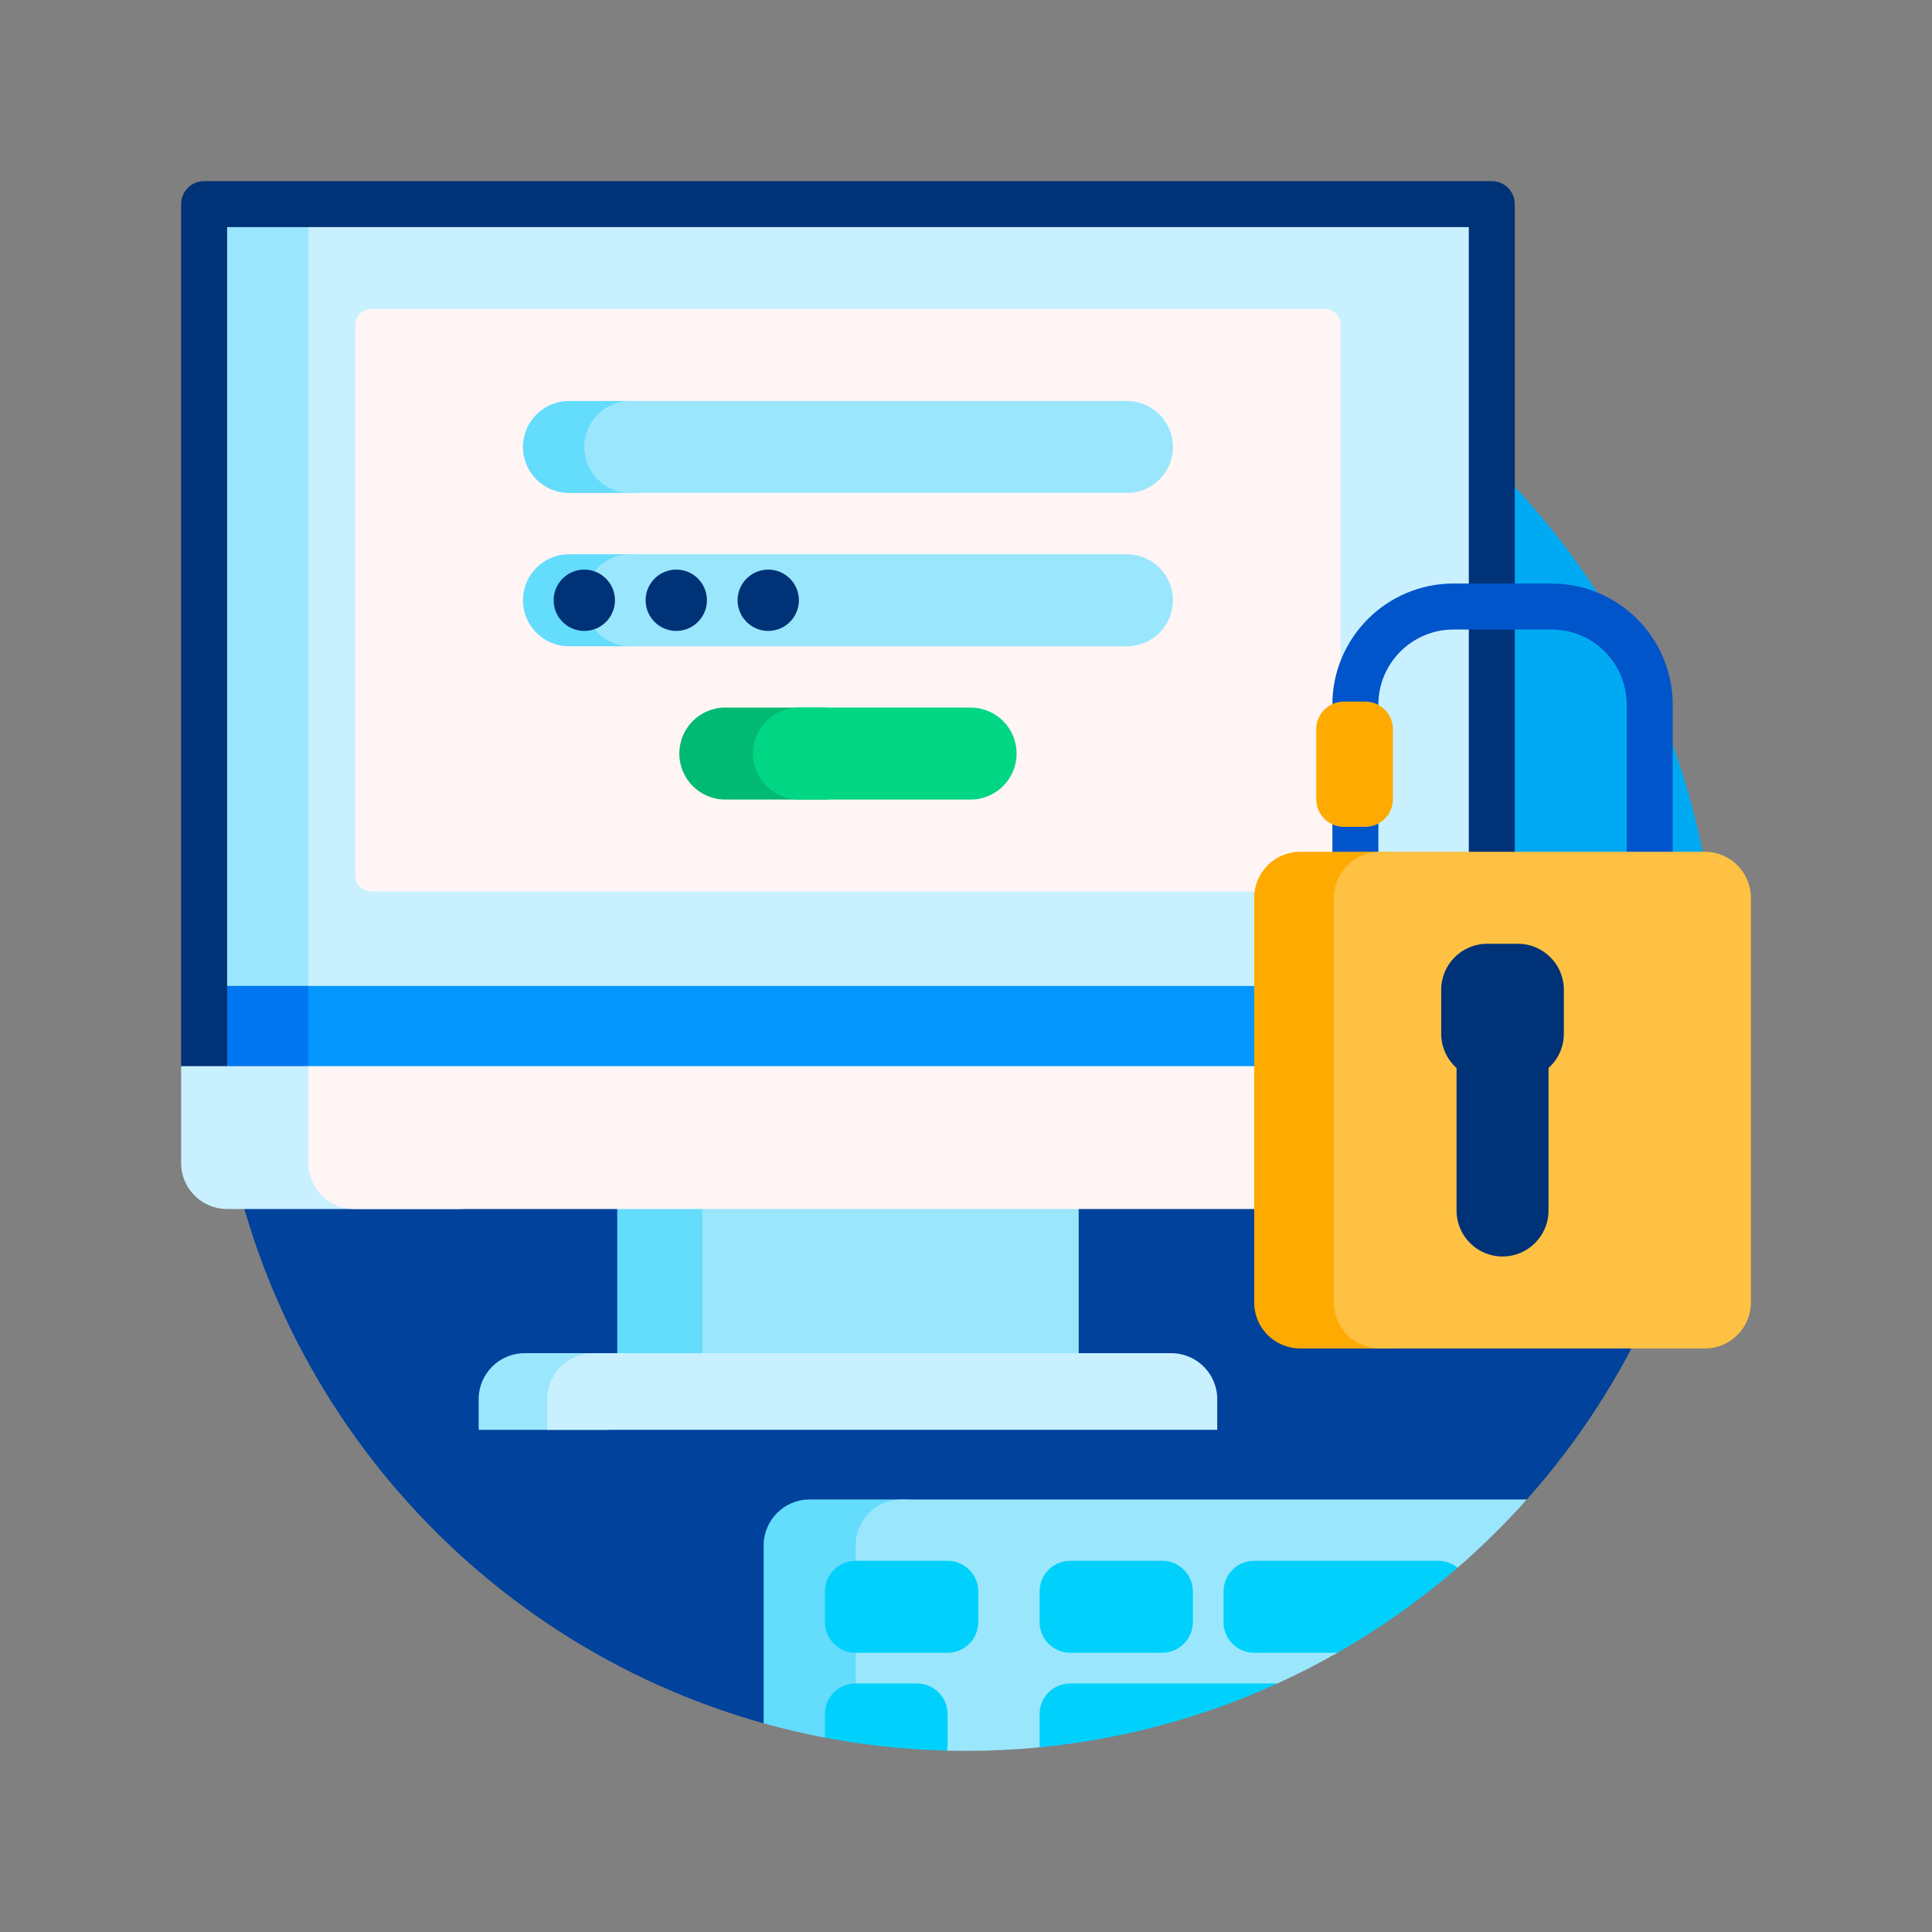 <svg width="160" height="160" viewBox="0 0 160 160" fill="none" xmlns="http://www.w3.org/2000/svg">
<rect x="0" y="0" width="160" height="160" fill="#808080" stroke="none"/>
<g clip-path="url(#clip0_2454_7193)">
<path d="M142.207 82.793C142.207 84.709 142.12 86.604 141.951 88.476H18.049C17.88 86.604 17.793 84.709 17.793 82.793C17.793 48.437 45.644 20.586 80 20.586C114.356 20.586 142.207 48.437 142.207 82.793Z" fill="#00AAF2"/>
<path d="M141.967 88.295C140.764 102.02 135.104 114.467 126.443 124.18C125.929 124.756 124.352 125.563 123.818 126.119C112.498 137.905 97.633 144.141 80 144.141C74.818 144.141 71.065 142.613 66.251 141.418C65.672 141.275 63.815 142.877 63.242 142.717C38.729 135.876 20.321 114.397 18.033 88.295H141.967Z" fill="#00429C"/>
<path d="M71.794 143.136C71.014 143.033 70.239 142.916 69.469 142.785C69.085 142.72 68.702 143.978 68.32 143.905C66.602 143.579 64.908 143.182 63.242 142.717V127.988C63.242 125.885 64.947 124.18 67.051 124.18H75.603C73.499 124.18 71.794 125.885 71.794 127.988V143.136Z" fill="#64DCFC"/>
<path d="M126.443 124.18C124.655 126.184 122.74 128.073 120.709 129.831C120.509 130.005 119.871 129.795 119.669 129.965C117.057 132.171 113.973 133.957 111.019 135.713C110.693 135.907 111.09 136.687 110.76 136.875C109.15 137.793 107.496 138.64 105.8 139.414C105.139 139.716 103.229 139.713 102.554 139.992C97.395 142.13 93.394 142.468 87.644 143.147C87.22 143.197 86.529 144.663 86.103 144.705C84.095 144.9 82.059 145 80 145C79.475 145 78.951 144.993 78.429 144.98C78.071 144.972 77.714 143.125 77.357 143.11C75.16 143.019 72.992 142.813 70.859 142.499V127.988C70.859 125.885 72.565 124.18 74.668 124.18H126.443Z" fill="#9AE7FD"/>
<path d="M81.016 131.797V134.336C81.016 135.738 79.879 136.875 78.477 136.875H70.859C69.457 136.875 68.32 135.738 68.32 134.336V131.797C68.32 130.395 69.457 129.258 70.859 129.258H78.477C79.879 129.258 81.016 130.395 81.016 131.797ZM86.094 141.953V144.492C86.094 144.564 86.097 144.634 86.103 144.704C93.069 144.026 99.699 142.199 105.8 139.414H88.633C87.231 139.414 86.094 140.551 86.094 141.953ZM75.938 139.414H70.859C69.457 139.414 68.32 140.551 68.32 141.953V143.905C71.606 144.529 74.983 144.895 78.429 144.98C78.46 144.823 78.477 144.659 78.477 144.492V141.953C78.477 140.551 77.34 139.414 75.938 139.414ZM88.633 136.875H96.25C97.652 136.875 98.789 135.738 98.789 134.336V131.797C98.789 130.395 97.652 129.258 96.25 129.258H88.633C87.231 129.258 86.094 130.395 86.094 131.797V134.336C86.094 135.738 87.231 136.875 88.633 136.875ZM119.102 129.258H103.867C102.465 129.258 101.328 130.395 101.328 131.797V134.336C101.328 135.738 102.465 136.875 103.867 136.875H110.76C114.31 134.852 117.641 132.489 120.709 129.831C120.271 129.473 119.711 129.258 119.102 129.258Z" fill="#00D1FC"/>
<path d="M123.545 16.904V91.807H16.904V16.904H123.545Z" fill="#C9F0FF"/>
<path d="M25.537 16.904V91.807H16.904V16.904H25.537Z" fill="#9AE7FD"/>
<path d="M123.545 81.65V91.807H25.143V81.989C25.143 81.802 25.295 81.65 25.482 81.65H123.545Z" fill="#0396FD"/>
<path d="M25.537 81.65V91.807H16.904V81.65H25.537Z" fill="#0077F0"/>
<path d="M15.405 88.718L15 88.295V16.904C15 15.853 15.852 15 16.904 15H123.545C124.597 15 125.449 15.853 125.449 16.904V88.718H121.641V18.809H18.809V88.718H15.405Z" fill="#003278"/>
<path d="M89.332 96.318V112.897C89.332 115.001 87.627 116.706 85.524 116.706H58.45C56.347 116.706 54.642 115.001 54.642 112.897V96.318C54.642 94.214 56.347 92.509 58.45 92.509H85.524C87.627 92.509 89.332 94.214 89.332 96.318Z" fill="#9AE7FD"/>
<path d="M58.167 92.509V116.706H51.117V92.509H58.167Z" fill="#64DCFC"/>
<path d="M41.838 90.896V96.318C41.838 98.421 40.133 100.126 38.03 100.126H18.809C16.705 100.126 15 98.421 15 96.318V88.295H25.537L28.363 90.896H41.838Z" fill="#C9F0FF"/>
<path d="M125.449 88.295V96.318C125.449 98.421 123.744 100.126 121.641 100.126H29.346C27.242 100.126 25.537 98.421 25.537 96.318V88.295H125.449Z" fill="#FFF5F5"/>
<path d="M53.45 115.239C53.45 116.992 52.03 118.413 50.277 118.413H39.642V115.874C39.642 113.77 41.348 112.065 43.451 112.065H50.277C52.03 112.065 53.45 113.486 53.45 115.239Z" fill="#9AE7FD"/>
<path d="M100.807 115.874V118.413H45.323V115.874C45.323 113.77 47.028 112.065 49.131 112.065H96.998C99.102 112.065 100.807 113.77 100.807 115.874Z" fill="#C9F0FF"/>
<path d="M111.025 26.859V72.562C111.025 73.263 110.416 73.832 109.665 73.832H30.784C30.033 73.832 29.424 73.263 29.424 72.562V26.859C29.424 26.158 30.033 25.59 30.784 25.59H109.665C110.416 25.59 111.025 26.158 111.025 26.859Z" fill="#FFF5F5"/>
<path d="M71.987 62.406C71.987 64.51 70.282 66.215 68.178 66.215H60.068C57.965 66.215 56.26 64.51 56.26 62.406C56.26 60.303 57.965 58.598 60.068 58.598H68.178C70.282 58.598 71.987 60.303 71.987 62.406Z" fill="#00B972"/>
<path d="M84.189 62.406C84.189 64.51 82.484 66.215 80.381 66.215H66.162C64.059 66.215 62.353 64.51 62.353 62.406C62.353 60.303 64.059 58.598 66.162 58.598H80.381C82.484 58.598 84.189 60.303 84.189 62.406Z" fill="#00D683"/>
<path d="M56.006 49.711C56.006 51.814 54.301 53.52 52.197 53.52H47.119C45.016 53.52 43.31 51.814 43.31 49.711C43.31 47.608 45.016 45.902 47.119 45.902H52.197C54.301 45.902 56.006 47.607 56.006 49.711ZM47.119 40.824H52.197C54.301 40.824 56.006 39.119 56.006 37.016C56.006 34.912 54.301 33.207 52.197 33.207H47.119C45.016 33.207 43.31 34.912 43.31 37.016C43.31 39.119 45.016 40.824 47.119 40.824Z" fill="#64DCFC"/>
<path d="M97.139 49.711C97.139 51.814 95.433 53.52 93.33 53.52H52.197C50.094 53.52 48.389 51.814 48.389 49.711C48.389 47.608 50.094 45.902 52.197 45.902H93.33C95.433 45.902 97.139 47.607 97.139 49.711ZM52.197 40.824H93.33C95.433 40.824 97.139 39.119 97.139 37.016C97.139 34.912 95.433 33.207 93.33 33.207H52.197C50.094 33.207 48.389 34.912 48.389 37.016C48.389 39.119 50.094 40.824 52.197 40.824Z" fill="#9AE7FD"/>
<path d="M50.928 49.711C50.928 51.113 49.791 52.25 48.389 52.25C46.986 52.25 45.85 51.113 45.85 49.711C45.85 48.309 46.986 47.172 48.389 47.172C49.791 47.172 50.928 48.309 50.928 49.711ZM56.006 47.172C54.603 47.172 53.467 48.309 53.467 49.711C53.467 51.113 54.603 52.25 56.006 52.25C57.408 52.25 58.545 51.113 58.545 49.711C58.545 48.309 57.408 47.172 56.006 47.172ZM63.623 47.172C62.221 47.172 61.084 48.309 61.084 49.711C61.084 51.113 62.221 52.25 63.623 52.25C65.025 52.25 66.162 51.113 66.162 49.711C66.162 48.309 65.025 47.172 63.623 47.172Z" fill="#003278"/>
<path d="M128.496 48.325H120.371C114.841 48.325 110.342 52.824 110.342 58.355V87.808C110.342 93.338 114.841 97.837 120.371 97.837H128.496C134.026 97.837 138.525 93.338 138.525 87.808V58.355C138.525 52.824 134.026 48.325 128.496 48.325ZM134.717 87.808C134.717 91.238 131.926 94.028 128.496 94.028H120.371C116.941 94.028 114.15 91.238 114.15 87.808V58.355C114.15 54.924 116.941 52.134 120.371 52.134H128.496C131.926 52.134 134.717 54.924 134.717 58.355V87.808Z" fill="#0055CA"/>
<path d="M118.912 74.35V107.866C118.912 109.969 117.206 111.675 115.103 111.675H107.676C105.572 111.675 103.867 109.969 103.867 107.866V74.35C103.867 72.247 105.572 70.542 107.676 70.542H115.103C117.206 70.542 118.912 72.247 118.912 74.35ZM115.354 60.388V66.19C115.354 67.452 114.331 68.476 113.068 68.476H111.291C110.029 68.476 109.006 67.452 109.006 66.19V60.388C109.006 59.126 110.029 58.103 111.291 58.103H113.068C114.331 58.103 115.354 59.126 115.354 60.388Z" fill="#FFAA00"/>
<path d="M145 74.351V107.866C145 109.97 143.295 111.675 141.191 111.675H114.277C112.174 111.675 110.469 109.97 110.469 107.866V74.351C110.469 72.247 112.174 70.542 114.277 70.542H141.191C143.295 70.542 145 72.247 145 74.351Z" fill="#FFC143"/>
<path d="M129.512 81.968V85.606C129.512 86.734 129.021 87.748 128.242 88.445V100.249C128.242 102.352 126.537 104.058 124.434 104.058C122.33 104.058 120.625 102.352 120.625 100.249V88.445C119.846 87.747 119.355 86.734 119.355 85.606V81.968C119.355 79.864 121.061 78.159 123.164 78.159H125.703C127.806 78.159 129.512 79.864 129.512 81.968Z" fill="#003278"/>
</g>
<defs>
<clipPath id="clip0_2454_7193">
<rect width="130" height="130" fill="white" transform="translate(15 15)"/>
</clipPath>
</defs>
</svg>
